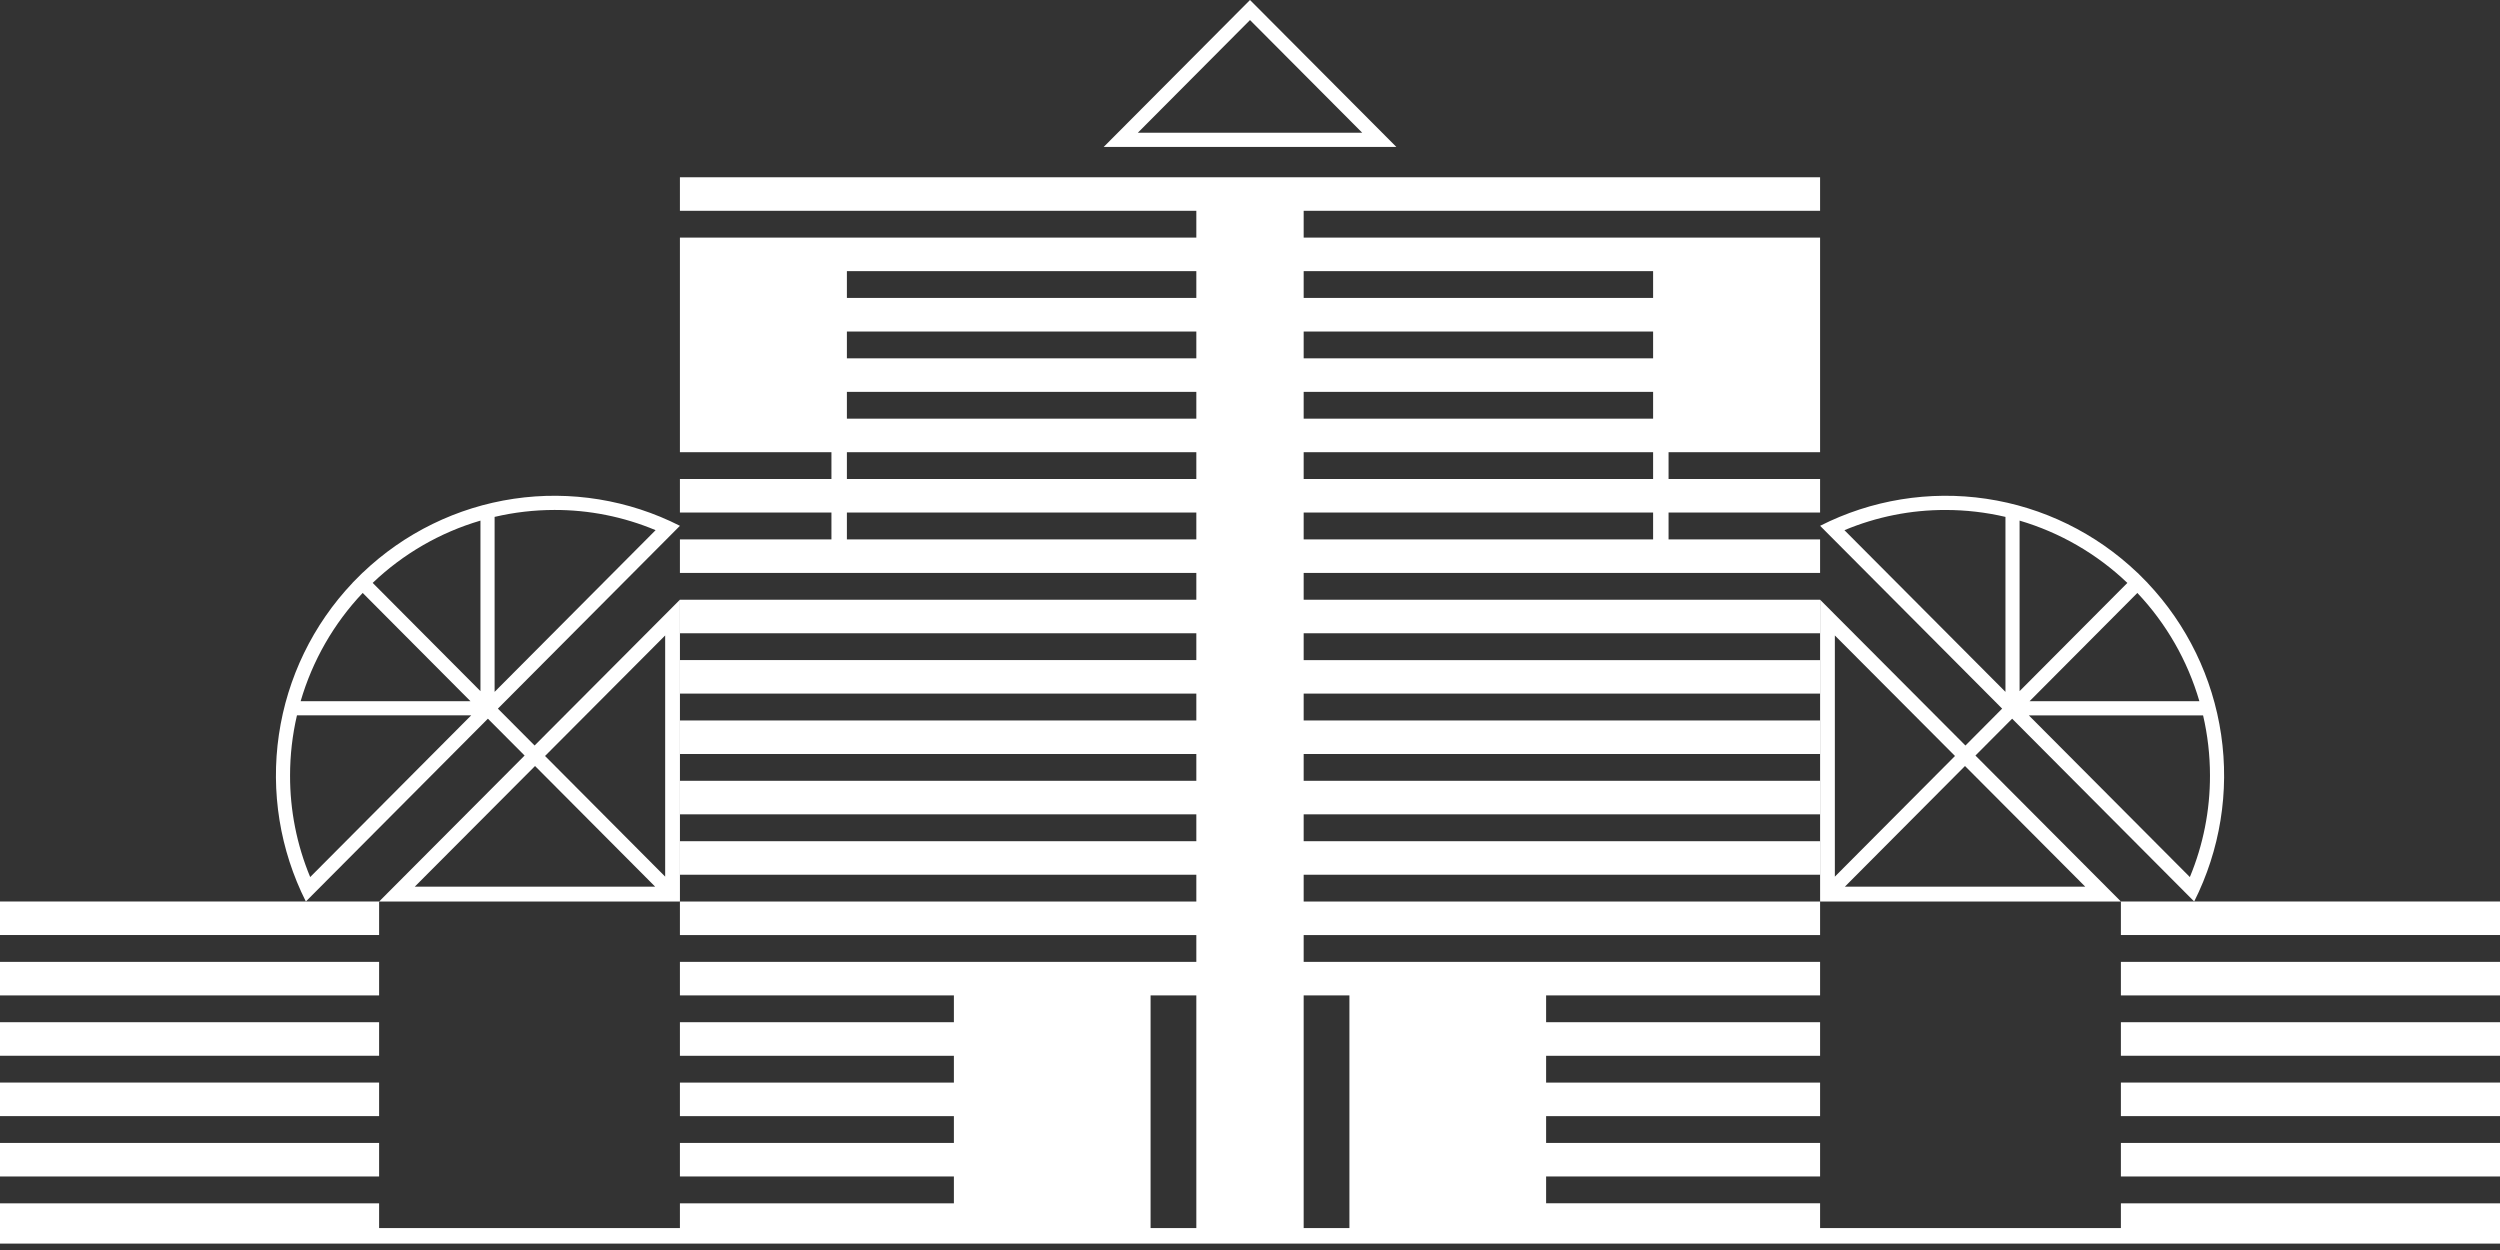 <svg width="120" height="60" viewBox="0 0 120 60" fill="none" xmlns="http://www.w3.org/2000/svg">
<rect x="0" y="0" width="120" height="60" fill="#333333" stroke="none"/>
<g clip-path="url(#clip0_1088_867)">
<path d="M23.899 34.014L32.637 25.239C30.177 23.991 27.392 23.537 24.665 23.94C21.938 24.344 19.402 25.585 17.405 27.493L17.403 27.491L17.324 27.57C17.215 27.677 17.107 27.785 17.002 27.894L16.923 27.973L16.925 27.975C15.024 29.981 13.789 32.527 13.387 35.266C12.985 38.005 13.437 40.801 14.681 43.272L23.419 34.497L25.181 36.266L18.198 43.272H32.637V28.786L25.661 35.784L23.899 34.014ZM31.469 25.448L23.741 33.21V24.811C24.681 24.59 25.645 24.479 26.611 24.478C28.278 24.474 29.93 24.804 31.469 25.448ZM23.062 24.989V33.175L17.889 27.979C19.352 26.583 21.125 25.558 23.062 24.989ZM22.582 33.657H14.431C14.998 31.712 16.019 29.93 17.409 28.461L22.582 33.657ZM13.923 37.22C13.923 36.25 14.034 35.282 14.254 34.337H22.617L14.889 42.099C14.247 40.553 13.918 38.895 13.923 37.22ZM25.682 36.769L31.448 42.56H19.909L25.682 36.769ZM31.928 30.502V42.078L26.162 36.287L31.928 30.502Z" fill="white"/>
<path d="M94.341 35.785L87.365 28.787V43.272H101.804L94.821 36.266L96.583 34.497L105.321 43.272C106.565 40.801 107.017 38.005 106.615 35.266C106.213 32.527 104.977 29.981 103.077 27.975L103.079 27.973L103 27.894C102.895 27.785 102.787 27.677 102.678 27.57L102.599 27.491L102.597 27.493C100.6 25.585 98.064 24.344 95.337 23.94C92.61 23.537 89.825 23.991 87.365 25.239L96.103 34.014L94.341 35.785ZM93.391 24.479C94.358 24.479 95.321 24.591 96.262 24.811V33.21L88.533 25.449C90.072 24.804 91.724 24.474 93.391 24.479ZM102.113 27.98L96.94 33.175V24.989C98.876 25.559 100.65 26.584 102.113 27.98ZM102.593 28.462C103.983 29.931 105.004 31.712 105.57 33.657H97.42L102.593 28.462ZM105.113 42.099L97.384 34.338H105.748C105.967 35.283 106.079 36.25 106.079 37.221C106.083 38.895 105.755 40.554 105.113 42.099ZM100.093 42.561H88.553L94.32 36.769L100.093 42.561ZM93.84 36.287L88.073 42.079V30.502L93.84 36.287Z" fill="white"/>
<path d="M67.025 7.053H52.977L60 0L67.025 7.053ZM54.615 6.372H65.387L60 0.963L54.615 6.372Z" fill="white"/>
<path d="M18.197 43.272H0V44.881H18.197V43.272Z" fill="white"/>
<path d="M18.197 46.17H0V47.78H18.197V46.17Z" fill="white"/>
<path d="M18.197 49.066H0V50.676H18.197V49.066Z" fill="white"/>
<path d="M18.197 54.861H0V56.471H18.197V54.861Z" fill="white"/>
<path d="M18.197 51.963H0V53.573H18.197V51.963Z" fill="white"/>
<path d="M120 43.272H101.803V44.881H120V43.272Z" fill="white"/>
<path d="M120 46.17H101.803V47.78H120V46.17Z" fill="white"/>
<path d="M120 49.066H101.803V50.676H120V49.066Z" fill="white"/>
<path d="M120 54.861H101.803V56.471H120V54.861Z" fill="white"/>
<path d="M120 51.963H101.803V53.573H120V51.963Z" fill="white"/>
<path fill-rule="evenodd" clip-rule="evenodd" d="M101.803 58.948H87.364V57.758H74.213V56.471H87.364V54.861H74.213V53.574H87.364V51.964H74.213V50.677H87.364V49.067H74.213V47.78H87.364V46.17H62.576V44.883H87.364V43.273H62.576V41.986H87.364V40.376H62.576V39.089H87.364V37.479H62.576V36.192H87.364V34.582H62.576V33.294H87.364V31.685H62.576V30.397H87.364V28.788H62.576V27.5H87.364V25.89H80.091V24.603H87.364V22.993H80.091V21.706H87.364V11.405H62.576V10.118H87.364V8.508H32.636V10.118H57.424V11.405H32.636V21.706H39.909V22.993H32.636V24.603H39.909V25.89H32.636V27.5H57.424V28.788H32.636V30.397H57.424V31.684H32.636V33.294H57.424V34.582H32.636V36.192H57.424V37.479H32.636V39.089H57.424V40.376H32.636V41.986H57.424V43.273H32.636V44.883H57.424V46.17H32.636V47.78H45.787V49.067H32.636V50.677H45.787V51.964H32.636V53.574H45.787V54.861H32.636V56.471H45.787V57.759H32.636V58.948H18.197V57.759H0V59.693H120V57.759H101.803V58.948ZM62.576 13.015H79.349V14.302H62.576V13.015ZM62.576 15.912H79.349V17.199H62.576V15.912ZM62.576 18.809H79.349V20.096H62.576V18.809ZM62.576 21.706H79.349V22.993H62.576V21.706ZM62.576 24.603H79.349V25.89H62.576V24.603ZM57.424 58.948H55.228V47.78H57.424V58.948ZM57.424 25.89H40.651V24.603H57.424V25.89ZM57.424 22.993H40.651V21.706H57.424V22.993ZM57.424 20.096H40.651V18.809H57.424V20.096ZM57.424 17.199H40.651V15.912H57.424V17.199ZM57.424 14.302H40.651V13.015H57.424V14.302ZM64.772 58.948H62.576V47.78H64.772V58.948Z" fill="white"/>
</g>
<defs>
<clipPath id="clip0_1088_867">
<rect width="120" height="59.692" fill="white"/>
</clipPath>
</defs>
</svg>

